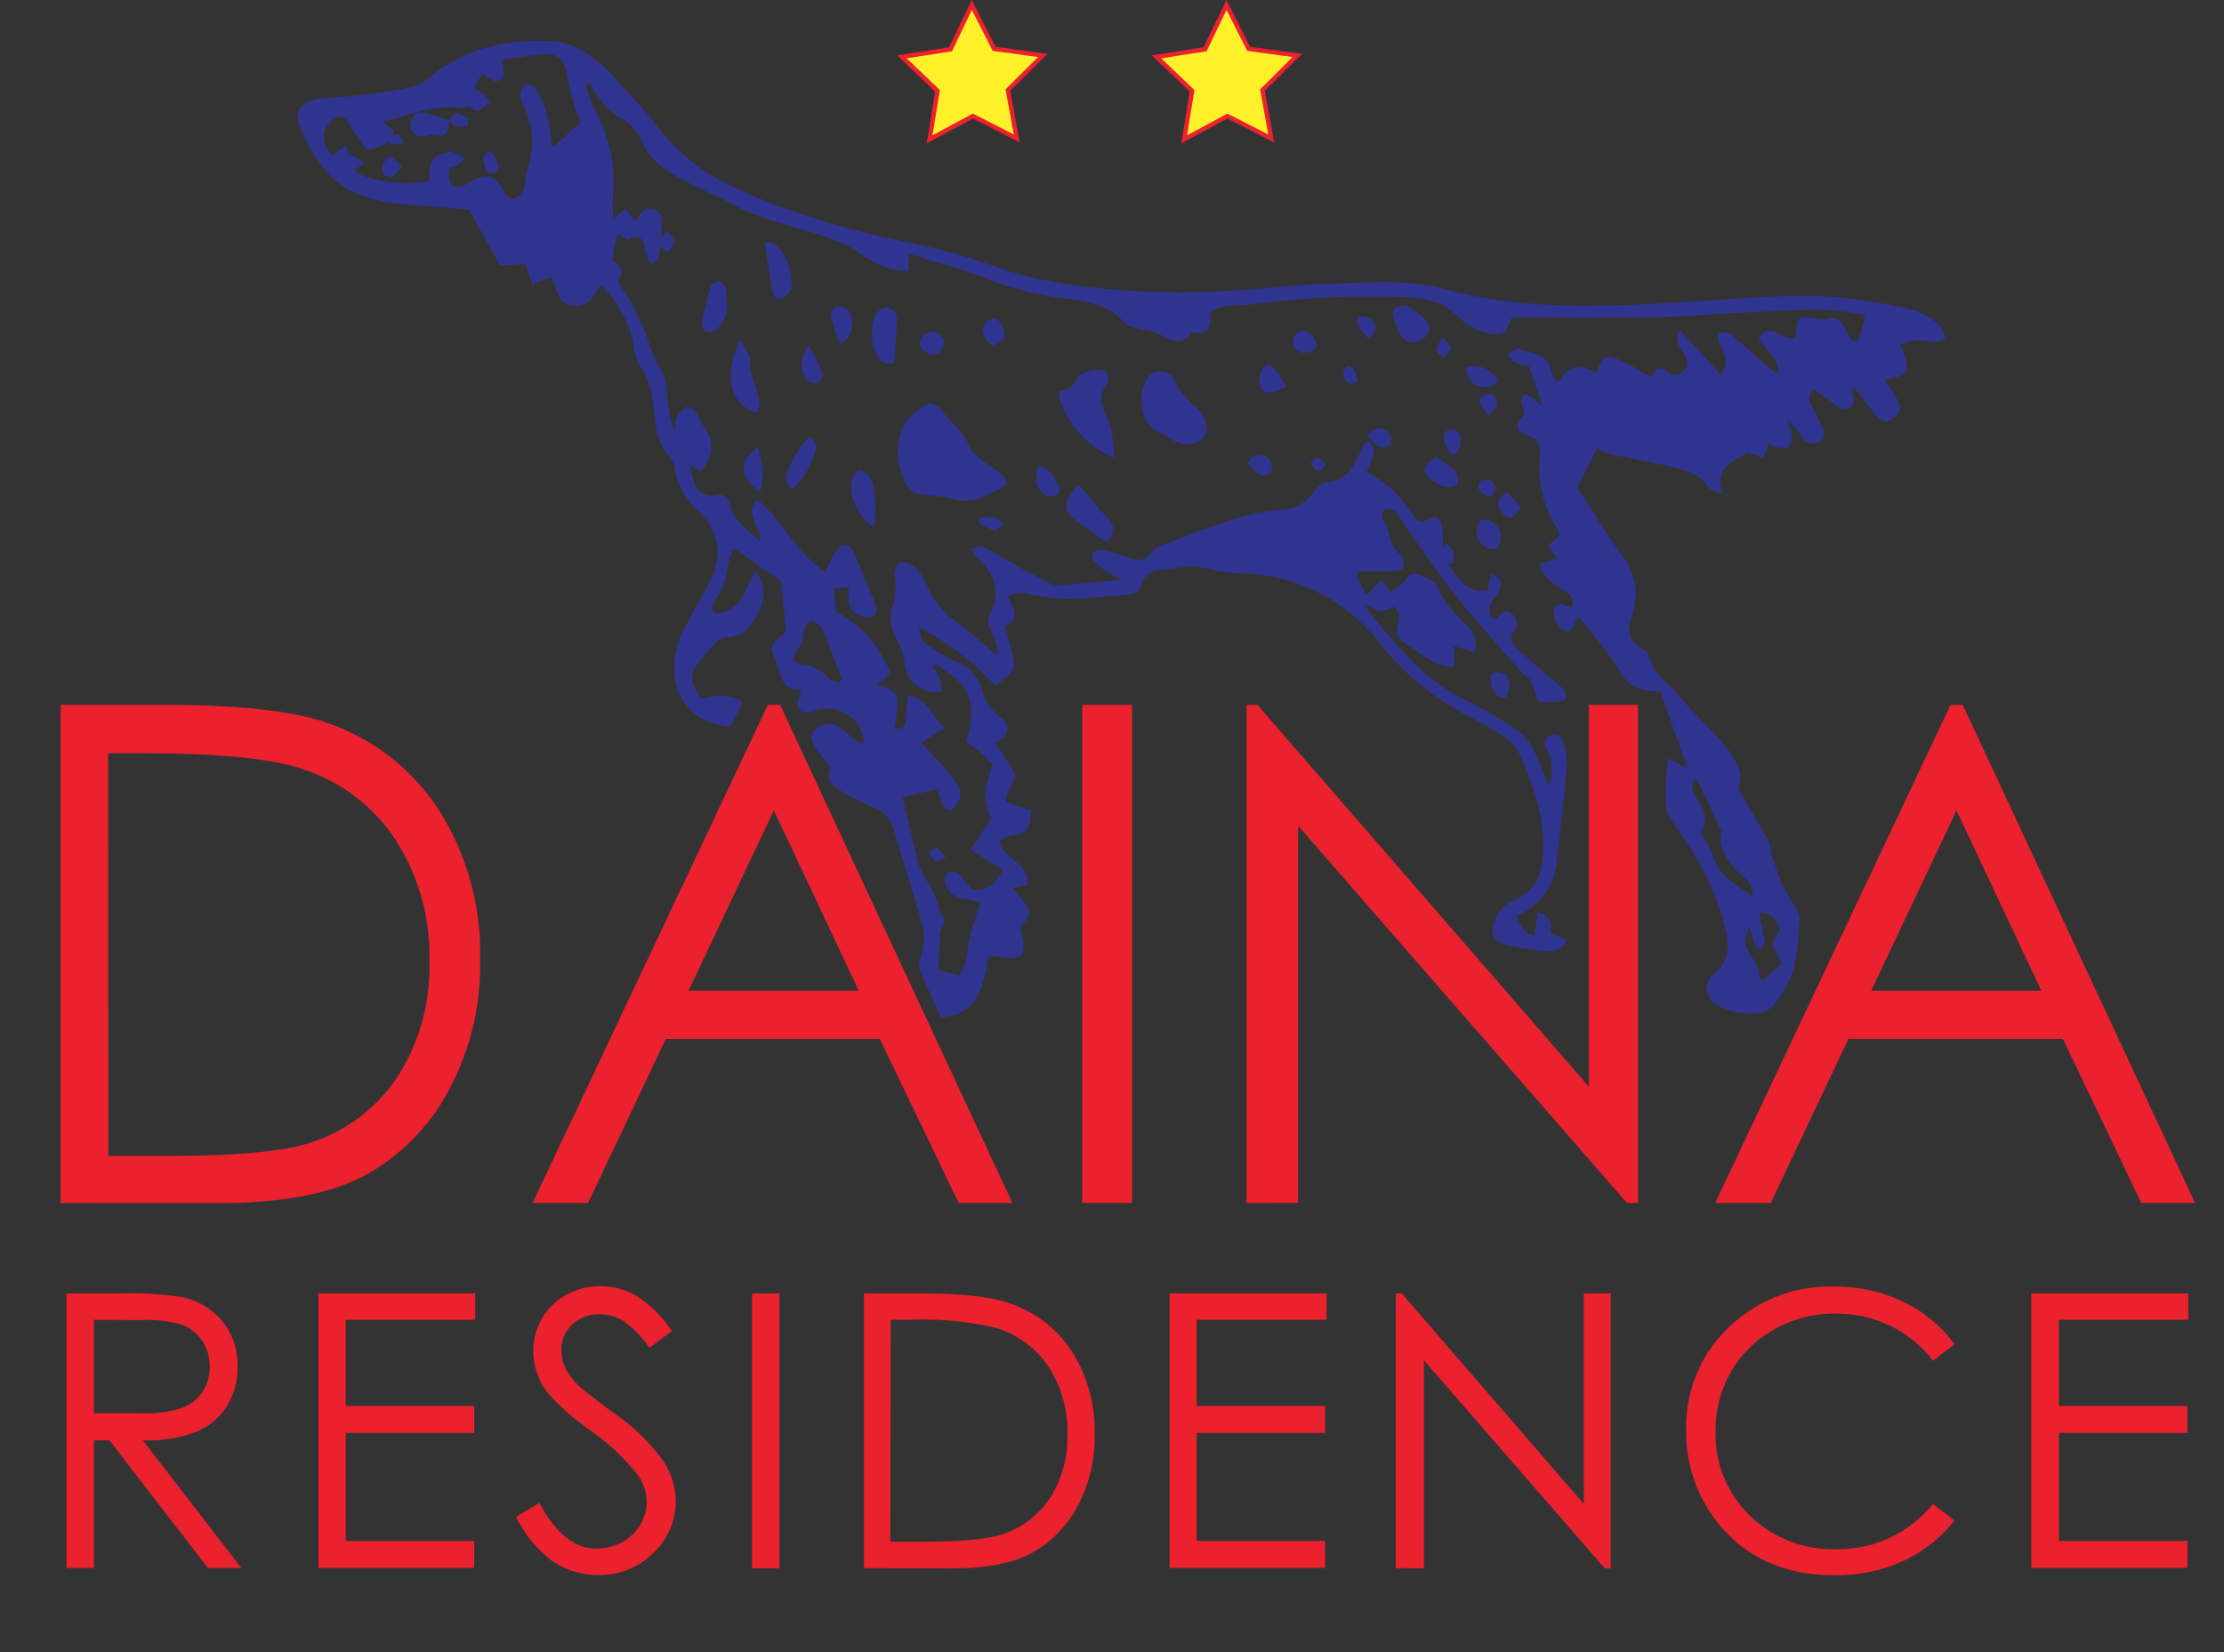 <svg id="Livello_1" data-name="Livello 1" xmlns="http://www.w3.org/2000/svg" width="89.17mm" height="66.25mm" viewBox="0 0 252.76 187.79"><rect x="0" y="0" width="252.76" height="187.79" fill="#333333" stroke="none"/><defs><style>.cls-1{fill:#2f3490;}.cls-2{fill:#eb212e;}.cls-3{fill:#fff02a;stroke:#eb212e;stroke-miterlimit:10;stroke-width:0.5px;}</style></defs><title>logo-daina-residence</title><path class="cls-1" d="M173.1,76.61c-2.54-2.93-5.15-5.81-7.59-8.82-1.84-2.27-3.45-4.72-5.16-7.1-.6-.84-1.1-1.76-1.76-2.54-.24-.28-.82-.27-1.25-.39-.09.43-.41,1-.24,1.25,1,1.21.68,3.12,2.17,4.11.28.19.3,1,.16,1.47-.07.22-.77.33-1.19.35-1.23,0-2.47,0-3.86,0-.43,1,.61,1.57.79,2.77l1.87-1.78,1,1.33a5.67,5.67,0,0,0,1.41-1c.44-.61.82-1.33,1.64-1s2.08.73,2.3,1.39c.66,1.94,2.13,3.12,3.38,4.53a2.67,2.67,0,0,1,.79,3l-2.3-.78v2.45a8,8,0,0,1-2.11-.47c-1.24-.7-2.4-1.54-3.58-2.36a1.52,1.52,0,0,1-.72-1.84,3.59,3.59,0,0,0,.11-1.38,2.75,2.75,0,0,0-.45-.86c-.61.2-1.2.58-1.72.51s-1-.6-1.74-.76c.29.4.56.82.87,1.21q1,1.29,2.13,2.55c2.38,2.78,4.9,5.35,8.29,7a49.9,49.9,0,0,1,6.17,3.58,6.16,6.16,0,0,1,1.86,2.36c.62,1.23,1,2.59,1.65,3.87a5.07,5.07,0,0,0,.09-3.38c-.1-.3-.26-.58-.39-.87a.93.93,0,0,1,.47-1.39,1,1,0,0,1,1.48.74,8.4,8.4,0,0,1,.39,2.81c-.32,3.62-.73,7.23-1.17,10.84a7.16,7.16,0,0,1-4.59,6.11c.56.89.77,1.91,2.06,2.24l.41-2.66c1.55.37,1.57,1.29,1.46,2.31l1.85.84a2.13,2.13,0,0,1-2.25,1.25,24.36,24.36,0,0,1-4.88-.79c-1.27-.33-1.55-1.11-1.18-2.4a3.81,3.81,0,0,1,2.28-2.59c2.49-1,3.2-3,3.33-5.53.2-3.86-1.09-7.35-2.56-10.79A5.21,5.21,0,0,0,171,83.77a49.06,49.06,0,0,0-4.34-2.48,31,31,0,0,1-9.81-8.12,20.39,20.39,0,0,0-15.3-8,19.76,19.76,0,0,1-4.46-.56c-1.8-.54-3.46.07-5.18.18a2.13,2.13,0,0,0-2.15,1.57c-.27,1.07-1.09,1.22-2,1.27-2.21.13-4.41.43-6.62.43a26.16,26.16,0,0,1-4.45-.59c-.86-.15-.85-.18-2.08.29.2,1.14,1.65,2.5-.38,3.35.25,1,.48,1.79.69,2.63.59,2.42.59,2.42-1.83,4.17a31.11,31.11,0,0,0-8.73-6.67c.3.9.3,1.47.57,1.66a17.76,17.76,0,0,0,3.62,2.25,4.66,4.66,0,0,1,3,3.1,5.68,5.68,0,0,0,2.14,3.26c1.35,1,1,2.21-.6,2.9.66,1,1.35,2,2,3.06.87,1.41-1,2.25-.72,3.64l2.82,1c-.07,1.64-.34,2.77-2.11,2.8a4.38,4.38,0,0,0-1.47.64c.34,2.19,3.43,2.42,3.17,5l-1.71.34c2.35,2.84,2.35,2.84.88,4.43a13.62,13.62,0,0,1,.37,1.77c.13,1.5-.44,2-1.95,1.75-.61-.09-1.23-.13-2-.21-.65,3.19-.87,6.61-5.45,7-.81-1.85-1.73-3.75-2.46-5.72-.18-.49.28-1.19.36-1.8a6.81,6.81,0,0,0,.13-2.51c-1-3.74-2.25-7.44-3.33-11.18a3.69,3.69,0,0,0-2.21-2.6,38.28,38.28,0,0,1-3.81-1.92c-1.44-.82-1.6-1.32-1.19-2.68A25.46,25.46,0,0,1,92.71,85c-.44-.65-.85-1.4,0-2.12a2,2,0,0,1,2.63-.27c.66.43,1.21,1,1.85,1.49a4.49,4.49,0,0,0,1.07.36c-.37-1.5-.54-2.49-2.08-3.27a3.93,3.93,0,0,0-3.36-.48c-.77.26-1.73.52-2.1-.37-.23-.54.2-1.36.33-2-2.26.31-2.28-1.77-2.86-3.16-.76-1.86-.67-1.89,1.15-3.39l-.57-5.74L83.4,62.29a11.82,11.82,0,0,0-.72,2,7.53,7.53,0,0,1-1.59,4.15,1.06,1.06,0,0,0-.07,1,1.19,1.19,0,0,0,1,.22,4.32,4.32,0,0,0,2.72-2.5l1.13-2.43a10.18,10.18,0,0,1,.9,2.05,5.46,5.46,0,0,1-1.15,3.77,3.3,3.3,0,0,1-3,1.87,2.34,2.34,0,0,0-1.38.73,22.62,22.62,0,0,0-1.55,1.79c-1.35,1.54-1.36,2.53,0,4.46,1.47-.3,3-.66,4.73.35l-1.39,2.84c-6.45-.57-7.45-6.42-5.51-10.63.89-1.94,2.07-3.75,3.06-5.65,1.61-3.1,1.23-5.79-1.2-8.22a8.13,8.13,0,0,1-2.7-4.9,2.3,2.3,0,0,0-.58-1.26c-1.25-1.3-1.48-3-1.69-4.61-.26-2-.36-4-1.74-5.78A6.77,6.77,0,0,1,72,39.06a13.25,13.25,0,0,0-3.68-6.67C67.47,33.52,67,35,65,34.71s-1.48-2.24-2.48-3.17l-2,.78L59.71,30l-2.88.18-3.5-6.34c-2.14-.18-4.49-.4-6.85-.57-3.65-.27-7.14-1.07-9.59-4a19.35,19.35,0,0,1-2.81-4.92c-.68-1.62.11-2.78,1.88-3.07,1.54-.25,3.13-.23,4.68-.44a57.7,57.7,0,0,0,6.32-1,8.17,8.17,0,0,0,2.58-1.62c4.18-3.1,9-3.86,14-3.46a8.46,8.46,0,0,1,3.64,1.66A16.07,16.07,0,0,1,69.9,8.92c1.61,1.74,3.27,3.47,4.72,5.34a22.53,22.53,0,0,0,8,6.63c7,3.46,14.52,5.43,22.14,7a67.27,67.27,0,0,1,9.12,2.68,42.5,42.5,0,0,0,7.37,1.72,86.34,86.34,0,0,0,17.55.81c3.79-.11,7.56-.71,11.35-.81,4.75-.13,9.56-.67,14.22.61,8.33,2.27,16.83,2,25.27,1.53,6.09-.31,12.17-1,18.27-.72a61.53,61.53,0,0,1,9.36,1.48,8.75,8.75,0,0,1,3.1,1.7c.41.3.5,1,.74,1.56-.5.16-1,.51-1.49.43a5.13,5.13,0,0,0-3.67.3c1.33,3.17,1.23,3.42-1.74,4,.48.76,1,1.45,1.39,2.19a1.46,1.46,0,0,1-.48,2.23c-.88.58-1.51.14-2-.52-.8-1-1.56-2-2.36-3-.14.13-.29.21-.29.29,0,.66.6,1.41-.25,1.94s-1.34-.15-1.91-.53-1.42-1-2.23-1.54a1.51,1.51,0,0,0-.12,2c.38.78.81,1.54,1.17,2.33.28.61.4,1.26-.36,1.64a1.4,1.4,0,0,1-1.9-.45,6.6,6.6,0,0,0-1.76-2,7,7,0,0,1,.49,1.6,2,2,0,0,1-.35,1.49c-.27.24-1,0-1.47-.07-.21,0-.38-.27-.68-.49l-.68,1.74-1.76-.65c-1.63,1.12-3.92,1.66-2.91,4.75-.85-.36-1.34-.41-1.49-.66-1-1.59-2.58-2-4.18-2.39-2.37-.56-4.77-1-7.15-1.48a6.74,6.74,0,0,1-1.42-.68l-2.23,4.51c1.62,2.49,3.34,5.34,5.27,8a6.82,6.82,0,0,1,.91,6.5c-.56,1.68-.44,2.93,1.21,3.84a1.61,1.61,0,0,1,.78.86c.44,1.91,2.08,2.92,3.21,4.28,1.67,2,3.62,3.77,5.32,5.75a10,10,0,0,1,1.76,3.05,4.8,4.8,0,0,1-.16,2c1.19,2,2.38,4,3.53,6.08A6.59,6.59,0,0,1,201.3,97a33.8,33.8,0,0,0,1.17,3.31c.45,1,1.09,1.93,1.62,2.91a2.3,2.3,0,0,1,.43,1.09,34.93,34.93,0,0,1-.65,5.79,13,13,0,0,1-2,3.76,3,3,0,0,1-1.63,1.21,7.79,7.79,0,0,1-5.28-.94,2.14,2.14,0,0,1-.13-3.5c2.05-1.65,1.57-3.72,1.13-5.57a30.23,30.23,0,0,0-2.62-6.58c-1-1.9-2.3-3.61-3.45-5.41a2.31,2.31,0,0,1-.49-1.05,21.26,21.26,0,0,1,.22-5.86l2.21,1.24-3.1-8.73a5.38,5.38,0,0,0-1-.14,4,4,0,0,1-3.61-2.22c-1.33-2.14-3-4.06-4.6-6.16-.84.38-.54,2-1.79,1.49a2.29,2.29,0,0,1-1.09-2.41c.51-1.15,1.33-.25,2-.24.47-1.32-.64-1.66-1.35-2.17-1-.68-2-1.22-2.29-2.76l2-.6L175.92,62l1.33-1.13a5.92,5.92,0,0,0-.34-.91A12.75,12.75,0,0,1,175,52c.14-1.25-.16-2.32-1.74-2.65a1,1,0,0,1-.49-1.67,1.17,1.17,0,0,0,.16-1.66c-.16-.26.12-.79.2-1.2a3.06,3.06,0,0,1,1.05.33c.35.28.58.72,1.12,1l-1.53-4.57a5.92,5.92,0,0,1-1.55-.32c-.36-.18-.57-.64-.85-1,.44-.24,1-.8,1.29-.67,1.3.69,3.28.48,3.6,2.58a4.62,4.62,0,0,0,.75,1.32c1.39-2,2.45-2.21,4.35-1.13.33-.58.53-1.38,1-1.67s1.24,0,1.78.26c1.15.52,2.23,1.18,3.49,1.86.4-.44.79-1.53,1.84-.61s1.7.16,2.28-.59c.31-1.43-1.85-2.2-.87-4.16l4.73,5.19c.93-1.54.39-2.63-.31-3.76-.17-.27,0-.72,0-1.08.43,0,1-.12,1.26.1,1.58,1.3,3.09,2.68,4.63,4,.22.19.47.34.84.62.24-2-1.45-2.69-2.14-4.09,1.35-2,2.61.25,4,.06a1.57,1.57,0,0,0,.23-.51c.24-2.16.23-2.15,2.48-1.72a2,2,0,0,0,.93,0c1.18-.36,1.82.28,2.25,1.21.3.65.45,1.4,1.4,1.34l.85-3a37.64,37.64,0,0,0-5.57-.64c-5.46.16-10.91.53-16.36.82-.79,0-1.59.09-2.38.09l-13.59,0h-2.32c-.3.65-.41,1.4-.83,1.66a2.34,2.34,0,0,1-1.82.14A7.62,7.62,0,0,1,166,36.27c-1.83-2.1-4.23-2.43-6.68-2.5a101.3,101.3,0,0,0-17.08.83c-1.55.22-3.2-.16-4.72.92.11,1.38,0,2.72-2.08,2.22-1.46,2.1-2.77.49-4.27,0-1.16-.4-2.56-.21-3.49-1.21-1.94-2.08-4.55-2.34-7.12-2.67a38.83,38.83,0,0,1-8.94-2.37c-2.64-1-5.39-1.73-8.34-2.65v2a9.67,9.67,0,0,1-5.38-1.92,12.88,12.88,0,0,0-3.54-1.82c-3.64-1.33-7.53-1.94-11-3.85-1.87-1-3.89-1.78-5.76-2.81S73.89,18.31,73,16.17a5.8,5.8,0,0,0-2.88-3,7,7,0,0,1-2-2A16,16,0,0,1,67,9.45l-.45.21a26.09,26.09,0,0,0,1.13,3,16.51,16.51,0,0,1,2,9.18c-.08.93,0,1.86,0,3l1.38-1.1,1.16,1.43a5,5,0,0,1,1-1.26,1.33,1.33,0,0,1,2,.87,30.57,30.57,0,0,1-.41,4.65c0,.2-.46.34-.87.63a6.6,6.6,0,0,1-.55-1.33c-.19-1.2-.34-2.31-2-1.5-.22.1-.73-.4-1.14-.64-.88,2.4-.86,4.61.84,6.72a19.18,19.18,0,0,1,1.64,3.14c1,1.81,1.23,3.89,2.43,5.63.58.84.53,2.12.72,3.2a16.08,16.08,0,0,0,.37,2.57c.82,2.3,2.07,4.42,2.6,6.85a2.06,2.06,0,0,0,2.56,1.58,1.19,1.19,0,0,1,1.54,1.07c.37,1.91,2,2.75,3.43,4.18.14-1.76-1.87-3-.34-4.77,2.9,2.37,4.35,6,7.73,8.22.37-.73.71-1.49,1.14-2.19.7-1.14,1.61-1.14,2.12,0,.83,1.86,1.57,3.75,2.37,5.63.27.64.41,1.35-.28,1.67a2.07,2.07,0,0,1-1.53-.2c-1.07-.52-1.22-1-1.13-3.15l-1.71.13L95,69.5a13,13,0,0,1,5.61,5.69c.75,1.46.69,1.5-1.05,2.67,1.16.26,2.35.53,2.42,1.86a18.07,18.07,0,0,1-.32,3c.92.27,1.25-.2,1.31-1.08s.14-1.65.22-2.63c2.34.44,2.68,2.44,4.17,3.73l-2.64,1.65c1.26,1.4,2.51,2.69,3.63,4.09s1.1,2.27-.23,3.62c-1.43-.12-1-1.62-1.74-2.38l-3.8.88c.68,2.85,1.24,5.39,1.9,7.9a12.6,12.6,0,0,0,1,1.82,10.29,10.29,0,0,1,1.31,3.23c.16,2.17-.06,4.38-.12,6.7l2.29.62c1-1.22.94-2.66,1.2-4s.78-2.7,1.26-4.28c-.56-.14-1.13-.32-1.71-.41a2.48,2.48,0,0,1-2.32-2,1.27,1.27,0,0,1,.31-1,1.09,1.09,0,0,1,1.05,0,19.13,19.13,0,0,1,1.7,1.91c1.45.22,2.63-.42,3.52-2.22l-3.68-2.31,2.35-3.5c-.92-2.2-.92-2.77.18-6.22-.43-.41-.92-.91-1.44-1.36s-1-.77-1.57-1.22c.59-2,1-4.17-.14-6-.76-1.17-2.17-1.91-3.28-2.85l-.35.33a10.44,10.44,0,0,1,.83,1.55,4.77,4.77,0,0,1,.08,1.32,3.88,3.88,0,0,1-1.26,0c-1.56-.55-2.71-1.32-2.86-3.31-.1-1.34-1-2.61-1.47-4a4.11,4.11,0,0,1,0-2.09,7,7,0,0,0,.3-3.71,1.72,1.72,0,0,1,.62-1.55,2,2,0,0,1,1.64.49,5.39,5.39,0,0,1,1.36,1.91,9.48,9.48,0,0,0,3.44,4.33,59.11,59.11,0,0,1,4.56,3.85c.28-1.15-.31-2-.7-2.91a2.1,2.1,0,0,1-.2-1.51c1.42-2.68.79-4.86-1.4-6.77a6.1,6.1,0,0,1-.68-1c.59-.11,1.06-.36,1.36-.22,1,.47,1.92,1.09,2.89,1.62,1.59.88,3.18,1.75,4.79,2.58a2.23,2.23,0,0,0,1.15.2c2.28-.19,4.55-.42,7.12-.66a12.46,12.46,0,0,1-1.72-.8,9.3,9.3,0,0,1-1.6-1.38.89.89,0,0,1-.08-.85,1.27,1.27,0,0,1,1-.36,35.06,35.06,0,0,1,3.43,1,1.64,1.64,0,0,0,2.09-.55,3.45,3.45,0,0,1,1.53-1.06c4.4-1.48,8.6-3.63,13.37-3.92A4.39,4.39,0,0,0,149.21,56c.33-.5.92-1.13,1.43-1.17,2.8-.21,3.44-2.46,4.45-4.4.06-.12.24-.18.37-.27.93.82.93.82-.14,3.51a13.11,13.11,0,0,1,5.16,4.67c.41.71.91,1.26,1.92.64s1.4.28,1.51.93a21.29,21.29,0,0,1,0,3.33c1.35,1.39,2,4.11,5.1,3.92l.51-2.05c.49.44,1,.72,1,1a2.41,2.41,0,0,1-.5,1.67,1.83,1.83,0,0,0-.36,2.54c.15,0,.35.13.4.08.49-.46.88-1.31,1.73-.65a1.26,1.26,0,0,1,.3,1.89c-.81,1.11,0,1.78.71,2.41,1.59,1.43,3.24,2.79,4.83,4.22a1.17,1.17,0,0,1,.35,1c-.09.25-.58.46-.92.5a19.36,19.36,0,0,1-2.09,0c-.73-1-.48-2.64-1.93-3.14ZM51.56,17.29c-.2.89-.38,1.56-.49,2.25-.23,1.33.46,2,1.67,1.53.37-.13.66-.44,1-.59,1.85-.8,2.6-.49,3.55,1.34.18.35.67.85.92.8a1.78,1.78,0,0,0,1.2-.86c.33-.88.34-1.87.61-2.78a9.07,9.07,0,0,0-.61-7.14,2,2,0,0,1-.28-1.14,1.82,1.82,0,0,1,.58-1.13,1.09,1.09,0,0,1,1,.31A9.23,9.23,0,0,1,62,12.38c.38,1.44.55,2.94.81,4.39L66,13.92a21.2,21.2,0,0,1-1.49-5.13c-.3-2-1.11-2.69-2.52-2.63-1.63.07-3.24.41-4.84.64-.16,1,.51,2.13-.68,2.41-.45.11-1.09-.53-1.67-.85-.32.66-1.05,1.52-1.05,2.37,0,1.3-.69,1.58-1.59,1.5-3.09-.28-5.85.91-8.63,1.61.43.4,1.19.8,1.18,1.17a2.1,2.1,0,0,1-1,1.43,7.73,7.73,0,0,1-2,.6,32,32,0,0,1-2-2.89c-.36-.64-.75-1.17-1.43-.81a2.89,2.89,0,0,0-1.36,1.46,2.76,2.76,0,0,0,.84,2.82l1.59-1.11A15.33,15.33,0,0,0,40,18.73a2.21,2.21,0,0,0,1,1.14,14.48,14.48,0,0,0,7.84.69C48.62,18.23,49.33,17.31,51.56,17.29ZM95.31,77.55l.38-.37c-.74-1.91-1.43-3.83-2.25-5.71-.18-.41-.83-.92-1.18-.87a1.54,1.54,0,0,0-.93,1.14,3.35,3.35,0,0,1-.73,2.14c-.68.79-.41,1.53.66,1.65a4.88,4.88,0,0,1,3,1.61A2.92,2.92,0,0,0,95.31,77.55Zm97.5,11.1-.41.17a2.77,2.77,0,0,0,0,1.06c.66,1.44,2.08,2.7.93,4.54-.12.19.26.71.44,1.05a7.4,7.4,0,0,1,.78,1.45c.62,2.52,2.72,3.61,4.65,4.94a3,3,0,0,0-.67-1.88c-1.7-1.49-3.29-3-2.9-5.55,0-.12-.14-.27-.2-.42-.49-1.06-1-2.14-1.47-3.19C193.63,90.08,193.21,89.37,192.82,88.65Zm7.09,22.48.55.27,2.08-2c-1.35-2.11-1.35-2.11-.22-3.67-.37-1.06-.76-2.09-2.37-1.93.22,1.13.47,2.23.63,3.33,0,.2-.27.51-.5.66s-.5-.12-.56-.28c-.24-.61-.4-1.24-.66-2.1C197.21,108,200.27,109.11,199.91,111.12Z"/><path class="cls-1" d="M114.4,55.1a28.39,28.39,0,0,1-3.35,1.65,5.28,5.28,0,0,1-2.27.08,25.77,25.77,0,0,0-3.45-.6,2.5,2.5,0,0,1-2.56-1.71,7,7,0,0,1,.06-6.42,7.54,7.54,0,0,1,2.67-2.18c.27-.16,1.12.18,1.38.53,1.1,1.51,2.64,2.65,3.42,4.46.39.91,1.51,1.55,2.4,2.17S114.37,54,114.4,55.1Z"/><path class="cls-1" d="M129.72,44.77a7.13,7.13,0,0,1,.67-1.77c.68-1.05,2.54-1.07,2.95,0a9.59,9.59,0,0,0,2.6,3.28,4.9,4.9,0,0,1,.62.71c.73,1.13.78,2.19.15,2.8a2.76,2.76,0,0,1-3.19.35c-.35-.19-.69-.39-1-.57C130.33,48.53,129.74,47.58,129.72,44.77Z"/><path class="cls-1" d="M126.68,52c-3.08-1-6.18-4.74-6.35-7.54a2.26,2.26,0,0,0,2.1-1.51c.23-.59,1.76-.92,2.69-.91s1.08,1.12.65,1.67c-1.11,1.42-.44,2.63.11,3.93a8.52,8.52,0,0,1,.51,1.81C126.52,50.24,126.56,51,126.68,52Z"/><path class="cls-1" d="M78.11,46.22c1.24.31,1.26,1.42,1.8,2.13,1.35,1.8,1.13,3.43-.18,5.21-2.06-.64-2.39-2.51-2.83-4.21A2.44,2.44,0,0,1,78.11,46.22Z"/><path class="cls-1" d="M84.11,38.58c.54,1.09,1.21,1.8,1.14,2.42-.24,2,1.55,3.8.87,5.9C83.08,46.25,82.12,42.7,84.11,38.58Z"/><path class="cls-1" d="M122.63,55.1l1,1.18c.65.77,1.25,1.59,2,2.29,1.07,1,1.18,1.66.2,3.09a44.26,44.26,0,0,1-3.92-2.79C120.74,57.89,121,56.58,122.63,55.1Z"/><path class="cls-1" d="M101.65,41.18c-.83.42-1.51.05-2-.82A5.75,5.75,0,0,1,99.41,36a1.79,1.79,0,0,1,1.31-1.09c.86.07,1.28.81,1.21,1.74C101.84,38,101.76,39.39,101.65,41.18Z"/><path class="cls-1" d="M99.29,59.88c-1.9-1.15-3.06-4.07-2.34-5.7.14-.31.59-.72.82-.68a1.89,1.89,0,0,1,1.1.74C99.46,55.1,99.69,58.37,99.29,59.88Z"/><path class="cls-1" d="M86.88,27.53c.63.1,1,0,1.21.2C89.58,29,89.88,30.81,90,32.58c0,.44-.77,1.25-1.3,1.37-.73.16-.89-.66-1-1.31C87.47,31,87.2,29.45,86.88,27.53Z"/><path class="cls-1" d="M159.91,34.74a11,11,0,0,1,1.91,1.39c.86.91.81,1.65.08,2.21-1,.77-2,.78-2.65-.19a6.36,6.36,0,0,1-.93-2.34C158.18,35.08,158.7,34.67,159.91,34.74Z"/><path class="cls-1" d="M82.58,34.39a3.22,3.22,0,0,1-1.29,3.14,1.25,1.25,0,0,1-1,.15,1.15,1.15,0,0,1-.51-1,41,41,0,0,1,1-4.12,1.08,1.08,0,0,1,.86-.6,1.2,1.2,0,0,1,.79.74A7.58,7.58,0,0,1,82.58,34.39Z"/><path class="cls-1" d="M92.12,49.51c.26.49.79,1,.69,1.37A10.19,10.19,0,0,1,90,55.67c-.32-.52-.73-.89-.72-1.25C89.33,53.3,90.92,50.59,92.12,49.51Z"/><path class="cls-1" d="M163.25,51.9a16,16,0,0,1,2.18,1.67,1.76,1.76,0,0,1,.2,1.46c-.06.21-.81.38-1.19.3a4.49,4.49,0,0,1-1.7-.77C161.47,53.6,161.56,53.1,163.25,51.9Z"/><path class="cls-1" d="M86.15,50.81c.48,1.86.86,3.4.2,5.11C84,54.22,83.89,52.49,86.15,50.81Z"/><path class="cls-1" d="M95.49,39.13a28,28,0,0,1-1-3,1,1,0,0,1,1-1.31,1.53,1.53,0,0,1,1.19.83C96.89,36.74,97.26,38,95.49,39.13Z"/><path class="cls-1" d="M168.33,59.06a2,2,0,0,1,2.15,1.43,2.08,2.08,0,0,1-.23,1.65c-.41.53-1.6.2-2-.48A2,2,0,0,1,168.33,59.06Z"/><path class="cls-1" d="M170.24,43.07c-.27.42-.38.76-.52.77a3.86,3.86,0,0,1-2,0c-.52-.28-.81-1-1.13-1.62-.06-.1.21-.54.34-.55a4.05,4.05,0,0,1,1.76.14A7.37,7.37,0,0,1,170.24,43.07Z"/><path class="cls-1" d="M146.21,43.95a6.23,6.23,0,0,1-1.87.67c-.93,0-1.31-.73-1.23-1.63s.9-1.86,1.35-1.48A13.19,13.19,0,0,1,146.21,43.95Z"/><path class="cls-1" d="M92,39.27c.58,1.19,1,2,1.36,2.83a1,1,0,0,1-.68,1.46,1.53,1.53,0,0,1-1.22-.74A3,3,0,0,1,92,39.27Z"/><path class="cls-1" d="M118.07,52.9c1.53.48,1.8,1.66,2.38,2.53a.85.85,0,0,1-.26.79c-.4.15-1,.3-1.28.11a2.72,2.72,0,0,1-1.16-1.41A5.71,5.71,0,0,1,118.07,52.9Z"/><path class="cls-1" d="M107.24,38.46c.08,1.26-.56,2-1.37,1.86a2.06,2.06,0,0,1-1.3-1c-.27-.68.83-1.84,1.54-1.65C106.6,37.76,107,38.28,107.24,38.46Z"/><path class="cls-1" d="M114.16,38.45a3.73,3.73,0,0,1-1.22.77c-.56.12-1.44-1.24-1.22-2a1.73,1.73,0,0,1,1.05-1C113.44,36,114.2,37.14,114.16,38.45Z"/><path class="cls-1" d="M149.67,39.35c-.28.2-.66.7-1.08.72a1.29,1.29,0,0,1-.8-2.45C148.56,37.4,149.58,38.3,149.67,39.35Z"/><path class="cls-1" d="M172.9,57.7c-.54.51-.81,1-1.17,1.07-.68.17-1.57-.91-1.41-1.78.08-.43.58-.77.89-1.16Z"/><path class="cls-1" d="M171.21,76.63a4.49,4.49,0,0,1,.37,1.33,5.21,5.21,0,0,1-.45,1.39c-.41-.16-1-.2-1.18-.5a2.9,2.9,0,0,1-.52-1.86c.24-1,1.12-.41,1.76-.39Z"/><path class="cls-1" d="M141.83,52.64a1.53,1.53,0,0,1,2.15-.7,1.5,1.5,0,0,1,.59,1.32.94.94,0,0,1-1.47.63A8,8,0,0,1,141.83,52.64Z"/><path class="cls-1" d="M165.2,51.69c-.29-.12-.39-.13-.42-.18-.82-1.3-.92-2.23-.19-2.65a1,1,0,0,1,1,.14A1.79,1.79,0,0,1,165.2,51.69Z"/><path class="cls-1" d="M155.44,49.5a6.46,6.46,0,0,1,.83-.68c.8-.43,1.37,0,1.75.63a1.13,1.13,0,0,1,0,1c-.58.63-1.26.43-1.86-.06A7.77,7.77,0,0,1,155.44,49.5Z"/><path class="cls-1" d="M106.23,103.35c1.32.65,1.31,1.51.65,2.4a1,1,0,0,1-1,.1C105.06,105,105.27,104.16,106.23,103.35Z"/><path class="cls-1" d="M155.51,38.48c-.42-.48-.74-.81-1-1.17s-.54-1.12.14-1.36a1.69,1.69,0,0,1,1.34.52C156.6,37.09,156.41,37.74,155.51,38.48Z"/><path class="cls-1" d="M169.16,47.28a7.75,7.75,0,0,1-1.06-1.72c-.05-.17.58-.77.93-.79A1,1,0,0,1,170.11,46C170,46.37,169.62,46.68,169.16,47.28Z"/><path class="cls-1" d="M114.1,59.55c-.54.38-.9.82-1.11.75a7.33,7.33,0,0,1-1.73-.89c-.07,0,.05-.58.11-.59a7.77,7.77,0,0,1,1.71,0C113.35,58.84,113.57,59.14,114.1,59.55Z"/><path class="cls-1" d="M75.77,28.75c-1.18-1.2-1.18-1.21,0-2.47C76.93,27.49,76.93,27.5,75.77,28.75Z"/><path class="cls-1" d="M163.89,38.28c.5.6,1,.95,1,1.23s-.49.8-.76,1.19c-.31-.28-.86-.55-.88-.85S163.57,39,163.89,38.28Z"/><path class="cls-1" d="M164.37,61.69c.43.53.73.74.78,1a3,3,0,0,1,0,1.27,1,1,0,0,1-.79.06,2,2,0,0,1-.63-1.11C163.65,62.62,164,62.29,164.37,61.69Z"/><path class="cls-1" d="M169.27,56.51c-.86-.41-1.57-.82-1.06-1.77a1.18,1.18,0,0,1,1.13-.18C170.17,55.08,170.18,55.76,169.27,56.51Z"/><path class="cls-1" d="M69.83,32c-.62-1-.62-1-.35-2.44.39.29.87.46,1,.77C70.73,30.95,70.75,31.67,69.83,32Z"/><path class="cls-1" d="M153.2,41.61c.24.1.56.14.63.29a6.58,6.58,0,0,1,.46,1.44,1.33,1.33,0,0,1-.78.24,1.06,1.06,0,0,1-.76-1.45C152.81,41.94,153,41.79,153.2,41.61Z"/><path class="cls-1" d="M107.49,97.44c-.5.25-.92.61-1.09.51-.34-.19-.55-.63-.81-1,.29-.22.68-.67.84-.6C106.79,96.54,107,97,107.49,97.44Z"/><path class="cls-1" d="M150.75,52.84c-.44.32-.85.77-1,.7-.34-.17-.56-.59-.83-.9.3-.21.6-.58.89-.57S150.35,52.48,150.75,52.84Z"/><path class="cls-1" d="M51,13.69a19.67,19.67,0,0,0-2.88-.88,1.24,1.24,0,0,0-1.41,1.44,1.21,1.21,0,0,0,1.4,1.23c.38,0,.8-.25,1.14-.16,1.5.38,1.78-.44,1.75-1.65.22.22.42.58.67.63a4.06,4.06,0,0,0,1.46,0c.06,0,.15-.72,0-.81a2.68,2.68,0,0,0-1.36-.54C51.57,12.9,51.31,13.41,51,13.69Zm4.74-2.14A9.69,9.69,0,0,0,54,10.08c-.52-.23-1.55.81-1.29,1.27a2.76,2.76,0,0,0,1.46,1.24C54.48,12.69,55,12.06,55.79,11.55ZM45.7,18.88l-1.38-1.2c-.29.4-.75.76-.83,1.19-.12.63.16,1.35.95,1.24C44.82,20.06,45.13,19.46,45.7,18.88Zm-4.25-.31c-.81-.48-1.26-1-1.65-.92s-.74.61-1.11.95c.38.28.75.75,1.15.78S40.66,19,41.45,18.57Zm14.08-1.41c-.25.33-.61.59-.58.79a5.6,5.6,0,0,0,.52,1.65c0,.1.63.09.82-.06.67-.53.26-1.14,0-1.68A3.71,3.71,0,0,0,55.53,17.16ZM52.84,18a8.91,8.91,0,0,0-1.76-.78c-.17,0-.66.49-.65.73a1,1,0,0,0,1.28,1C52,18.81,52.24,18.45,52.84,18Zm-7-1.74c-.29-.48-.44-.92-.58-.92a5,5,0,0,0-1.22.3c.1.27.17.74.31.76A6.33,6.33,0,0,0,45.89,16.22Z"/><path class="cls-1" d="M51,13.67c0,1.2-.24,2-1.75,1.65-.34-.09-.76.13-1.14.16a1.21,1.21,0,0,1-1.4-1.23,1.24,1.24,0,0,1,1.41-1.44,19.67,19.67,0,0,1,2.88.88Z"/><path class="cls-1" d="M55.79,11.55c-.76.51-1.31,1.14-1.64,1a2.76,2.76,0,0,1-1.46-1.24c-.26-.46.77-1.5,1.29-1.27A9.69,9.69,0,0,1,55.79,11.55Z"/><path class="cls-1" d="M45.7,18.88c-.57.58-.88,1.18-1.27,1.23-.79.11-1.07-.61-.95-1.24.08-.43.54-.8.83-1.19Z"/><path class="cls-1" d="M41.45,18.57c-.79.42-1.22.84-1.61.81s-.77-.5-1.15-.78c.37-.34.71-.9,1.11-.95S40.64,18.08,41.45,18.57Z"/><path class="cls-1" d="M55.53,17.16a3.71,3.71,0,0,1,.72.7c.29.54.7,1.15,0,1.68-.19.15-.77.16-.82.06A5.6,5.6,0,0,1,54.94,18C54.92,17.75,55.27,17.49,55.53,17.16Z"/><path class="cls-1" d="M51,13.69c.26-.28.53-.79.79-.79a2.68,2.68,0,0,1,1.36.54c.13.09,0,.8,0,.81a4.06,4.06,0,0,1-1.46,0c-.26-.05-.45-.41-.67-.63Z"/><path class="cls-1" d="M52.84,18c-.59.5-.83.85-1.13.92a1,1,0,0,1-1.28-1c0-.24.47-.77.65-.73A8.91,8.91,0,0,1,52.84,18Z"/><path class="cls-1" d="M45.89,16.22a6.33,6.33,0,0,1-1.49.14c-.14,0-.21-.49-.31-.76a5,5,0,0,1,1.22-.3C45.45,15.3,45.59,15.74,45.89,16.22Z"/><path class="cls-2" d="M6.89,136.72V80.11H18.62q12.7,0,18.43,2a24.64,24.64,0,0,1,12.87,10,30.4,30.4,0,0,1,4.64,17,29.77,29.77,0,0,1-3.67,15,23.56,23.56,0,0,1-9.54,9.54q-5.87,3.08-16.45,3.08Zm5.43-5.35h6.54q11.74,0,16.28-1.46a18.78,18.78,0,0,0,10-7.48,23,23,0,0,0,3.66-13.21,24.22,24.22,0,0,0-4-14,20,20,0,0,0-11-8q-5.31-1.61-17.51-1.61h-4Z"/><path class="cls-2" d="M88.66,80.11l26.4,56.6h-6.11L100,118.09H75.66l-8.82,18.62H60.53l26.74-56.6Zm-.71,12-9.7,20.49H97.6Z"/><path class="cls-2" d="M123,80.11h5.66v56.6H123Z"/><path class="cls-2" d="M141.68,136.72V80.11h1.23l37.67,43.39V80.11h5.58v56.6H184.9L147.53,93.85v42.86Z"/><path class="cls-2" d="M223.07,80.11l26.4,56.6h-6.11l-8.9-18.62H210.07l-8.82,18.62h-6.31l26.74-56.6Zm-.71,12-9.7,20.49H232Z"/><path class="cls-2" d="M7.56,147h6.2a37.44,37.44,0,0,1,7,.43,8,8,0,0,1,4.51,2.73A7.81,7.81,0,0,1,27,155.29a8.36,8.36,0,0,1-1.2,4.49,7.47,7.47,0,0,1-3.42,2.92,15.64,15.64,0,0,1-6.14,1l11.19,14.5H23.63l-11.19-14.5H10.67v14.5H7.56ZM10.67,150v10.62l5.36,0a13.28,13.28,0,0,0,4.61-.59A4.8,4.8,0,0,0,23,158.2a5.29,5.29,0,0,0,.84-2.92,5.07,5.07,0,0,0-.85-2.86,4.73,4.73,0,0,0-2.23-1.84,13.48,13.48,0,0,0-4.58-.55Z"/><path class="cls-2" d="M36.19,147H54V150H39.3v9.79H53.9v3.06H39.3v12.28H53.9v3.06H36.19Z"/><path class="cls-2" d="M58.65,172.4l2.65-1.59Q64.09,176,67.75,176a6.17,6.17,0,0,0,2.94-.73,5.18,5.18,0,0,0,2.09-2,5.1,5.1,0,0,0,.72-2.61,5.31,5.31,0,0,0-1.06-3.08,25.4,25.4,0,0,0-5.33-5,27.29,27.29,0,0,1-4.85-4.27,7.82,7.82,0,0,1-1.65-4.78,7.27,7.27,0,0,1,1-3.72,7,7,0,0,1,2.74-2.64,7.88,7.88,0,0,1,3.84-1,8.16,8.16,0,0,1,4.12,1.09,14.14,14.14,0,0,1,4.05,4l-2.54,1.93a12.22,12.22,0,0,0-3-3.08,5.15,5.15,0,0,0-2.7-.74A4.26,4.26,0,0,0,65,150.57a3.76,3.76,0,0,0-1.2,2.83,4.83,4.83,0,0,0,.42,2,7.29,7.29,0,0,0,1.54,2.08q.61.59,4,3.12a22.69,22.69,0,0,1,5.54,5.33,8.61,8.61,0,0,1,1.5,4.69,8,8,0,0,1-2.57,5.9A8.63,8.63,0,0,1,68,179a9.15,9.15,0,0,1-5.14-1.52A13.88,13.88,0,0,1,58.65,172.4Z"/><path class="cls-2" d="M85.48,147h3.11v31.24H85.48Z"/><path class="cls-2" d="M98.19,178.22V147h6.45q7,0,10.14,1.13a13.56,13.56,0,0,1,7.08,5.52,16.82,16.82,0,0,1,2.55,9.37,16.47,16.47,0,0,1-2,8.26,13,13,0,0,1-5.25,5.27q-3.23,1.7-9,1.7Zm3-3h3.6q6.45,0,9-.81a10.33,10.33,0,0,0,5.52-4.13,12.74,12.74,0,0,0,2-7.29,13.41,13.41,0,0,0-2.18-7.72,11,11,0,0,0-6.07-4.39,36.62,36.62,0,0,0-9.63-.89h-2.2Z"/><path class="cls-2" d="M132.93,147h17.84V150H136v9.79h14.6v3.06H136v12.28h14.6v3.06H132.93Z"/><path class="cls-2" d="M158.63,178.22V147h.68L180,170.92V147h3.07v31.24h-.7l-20.55-23.66v23.66Z"/><path class="cls-2" d="M222.13,152.77l-2.45,1.89a13.44,13.44,0,0,0-4.88-4,14.22,14.22,0,0,0-6.25-1.37,13.78,13.78,0,0,0-6.9,1.79,12.86,12.86,0,0,0-4.92,4.82,13.37,13.37,0,0,0-1.75,6.81,12.8,12.8,0,0,0,3.9,9.54,13.51,13.51,0,0,0,9.85,3.82,13.83,13.83,0,0,0,10.94-5.14l2.45,1.87a15.69,15.69,0,0,1-5.81,4.6,18.17,18.17,0,0,1-7.78,1.63q-8.17,0-12.89-5.46a16.51,16.51,0,0,1-4-11.13,15.5,15.5,0,0,1,4.79-11.54,16.49,16.49,0,0,1,12-4.68,17.58,17.58,0,0,1,7.87,1.73A15.3,15.3,0,0,1,222.13,152.77Z"/><path class="cls-2" d="M230.86,147H248.7V150H234v9.79h14.6v3.06H234v12.28h14.6v3.06H230.86Z"/><polygon class="cls-3" points="115.55 15.74 110.57 13.19 105.65 15.84 106.55 10.32 102.51 6.46 108.03 5.6 110.45 0.56 112.98 5.55 118.51 6.3 114.55 10.24 115.55 15.74"/><polygon class="cls-3" points="144.48 15.74 139.5 13.19 134.58 15.84 135.48 10.32 131.44 6.46 136.96 5.6 139.39 0.56 141.91 5.55 147.44 6.3 143.48 10.24 144.48 15.74"/></svg>